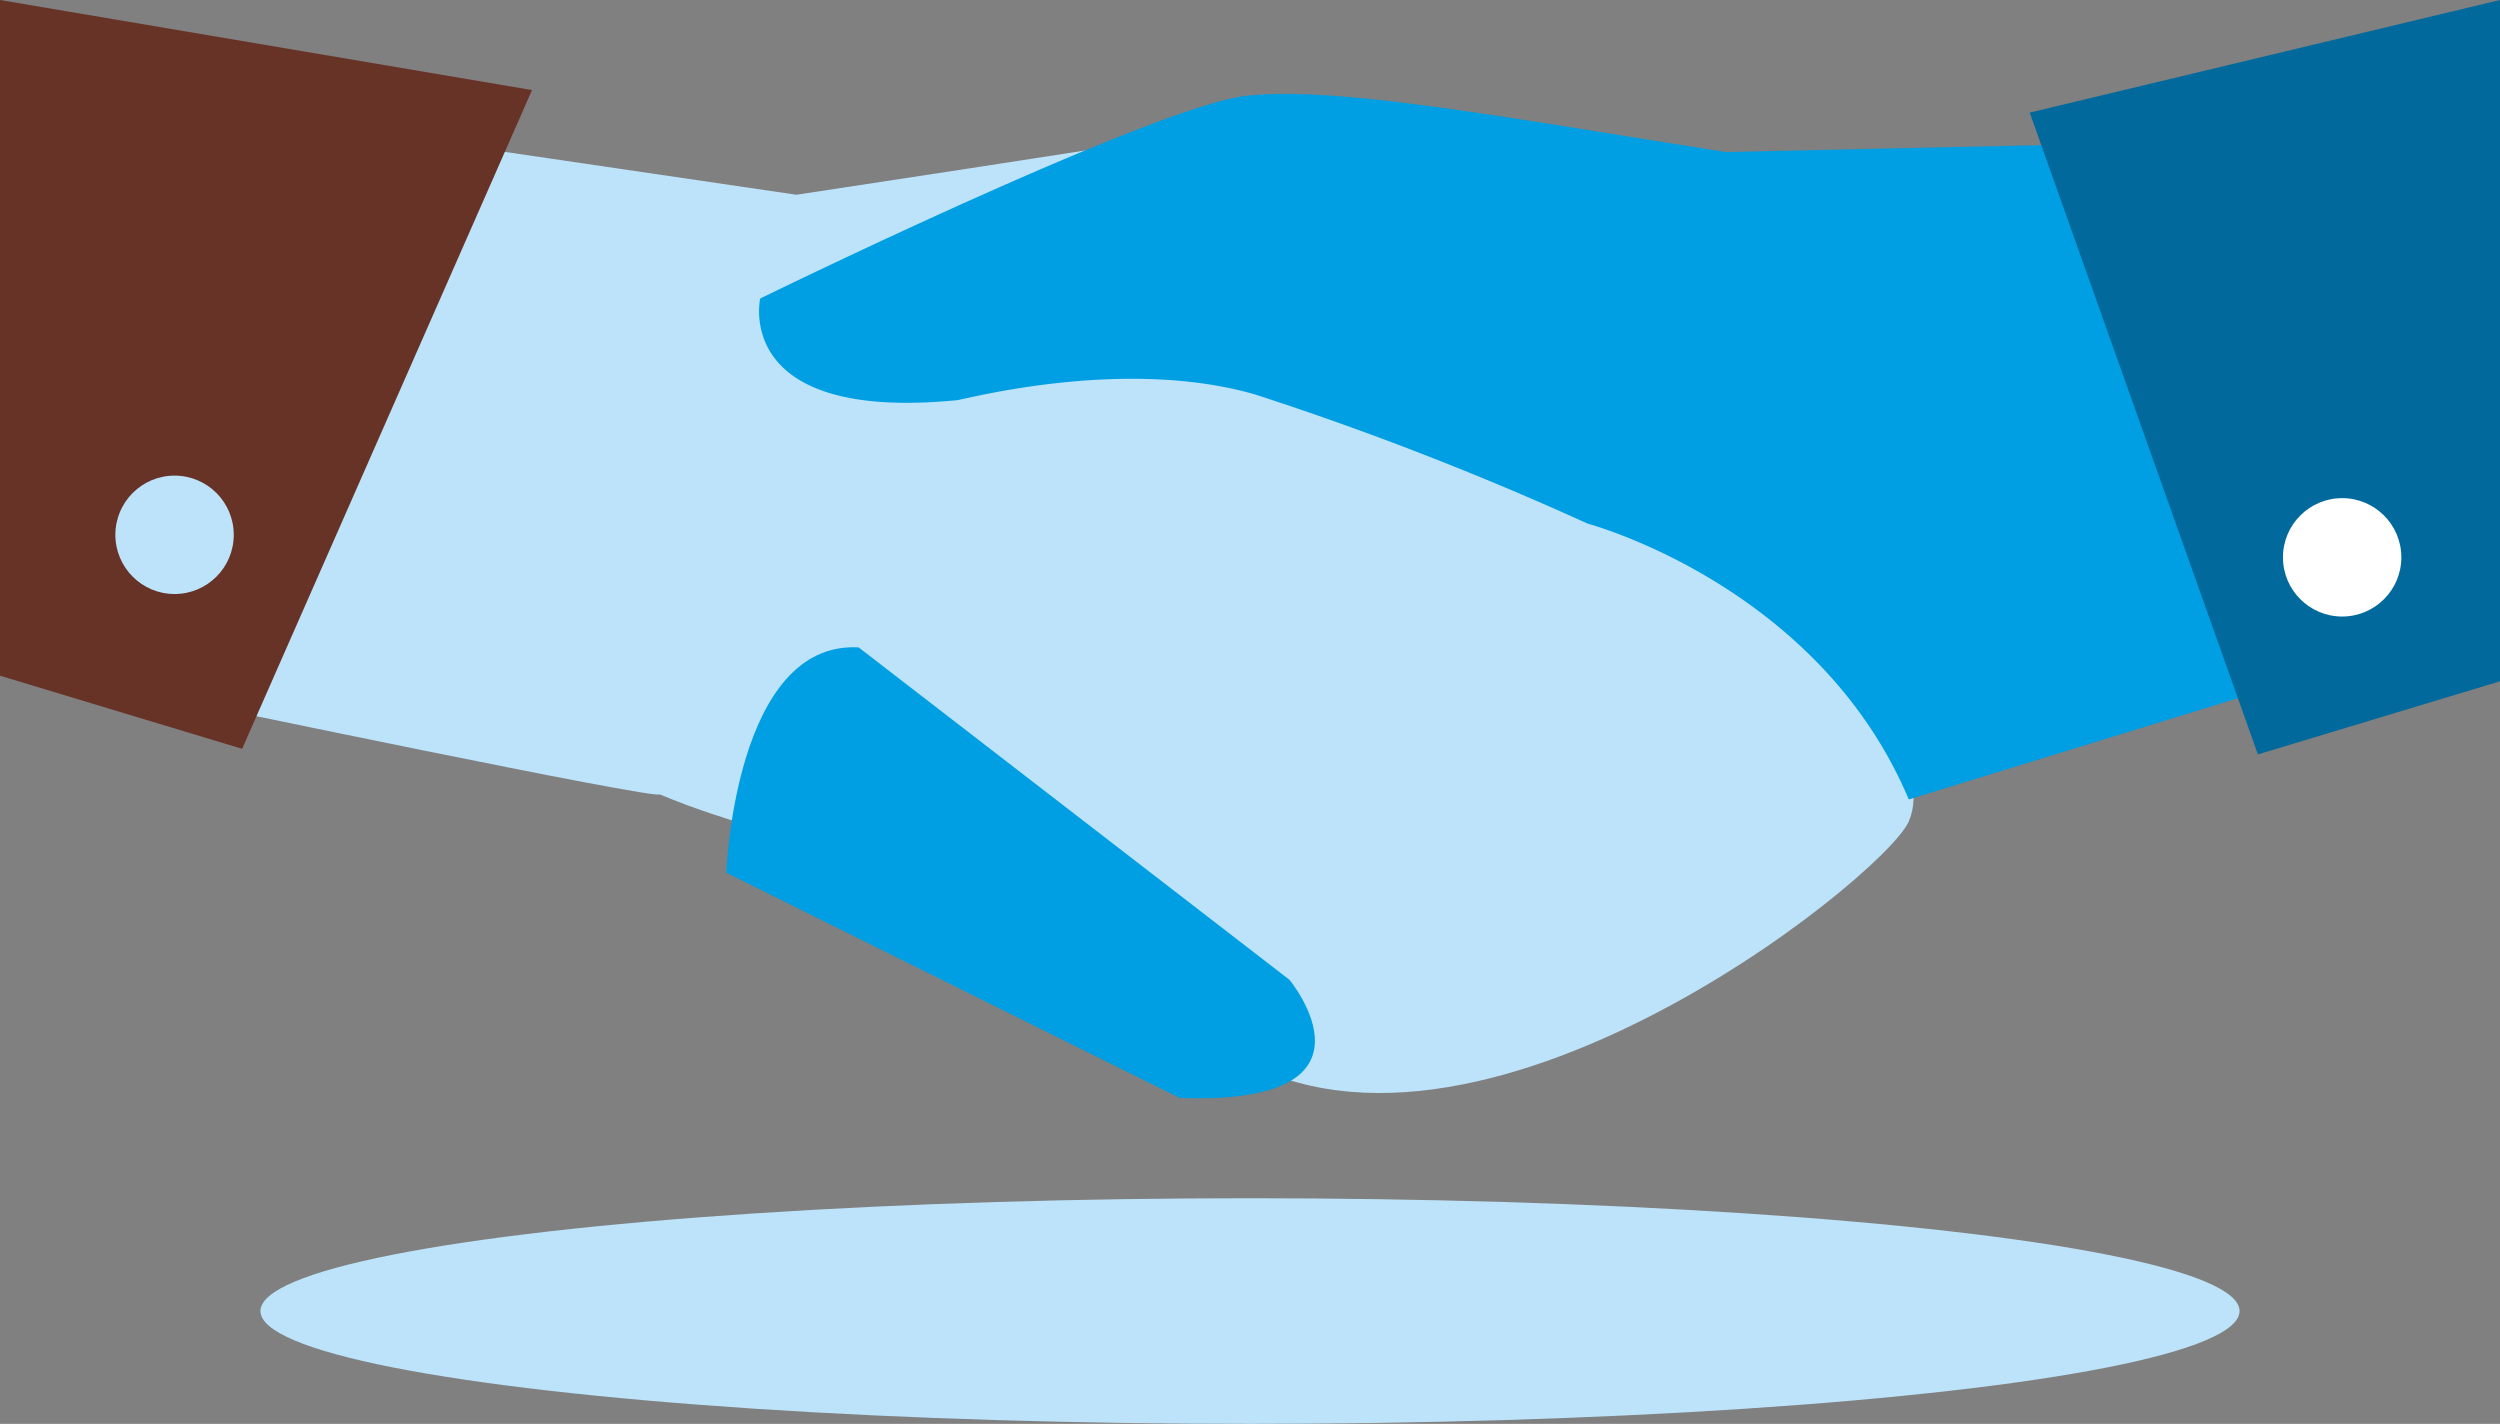<svg xmlns="http://www.w3.org/2000/svg" viewBox="0 0 107.7 61.34"><rect x="0" y="0" width="107.7" height="61.34" fill="#808080" stroke="none"/><defs><style>.cls-1{fill:#bce3f9;}.cls-2{fill:#683327;}.cls-3{fill:#009ee2;}.cls-4{fill:#01699b;}.cls-5{fill:#fff;}</style></defs><g id="Laag_2" data-name="Laag 2"><g id="Laag_1-2" data-name="Laag 1"><ellipse class="cls-1" cx="53.85" cy="56.48" rx="42.63" ry="4.86"/><path class="cls-1" d="M64.51,17.63c1.57-.14,2.62-.25,2.76-.28C76.73,15.14,72.63,11,72.63,11S54.88,5.17,54.44,5.27C54.2,5.33,43.5,7,34.31,8.39l-20-2.94L8,30.22s20.3,4.25,20.42,4c6.23,2.63,13,2.58,23.81,10.63,10.43,7.77,28.91-7,30-9.46C84.35,30.39,69.68,21.6,64.51,17.63Z"/><polygon class="cls-2" points="0 29.11 10.43 32.26 22.92 3.88 0 0 0 29.11"/><path class="cls-3" d="M55.55,42.21s4.5,5.43-4.73,5.09L31.29,37.6s.36-10,5.7-9.71Z"/><path class="cls-3" d="M32.75,12.86s17-8.32,21-8.74,11.43,1,20.61,2.43l22.32-.49L98,29.59,82.23,34.44C78.34,25.2,68.4,22.56,68.4,22.56A135.45,135.45,0,0,0,54.09,17c-5.66-1.65-12.54.21-12.86.24C31.53,18.19,32.75,12.86,32.75,12.86Z"/><circle class="cls-1" cx="7.52" cy="23.04" r="2.55"/><polygon class="cls-4" points="107.7 29.35 97.27 32.5 87.44 4.85 107.7 0 107.7 29.35"/><circle class="cls-5" cx="100.9" cy="24.01" r="2.55"/></g></g></svg>